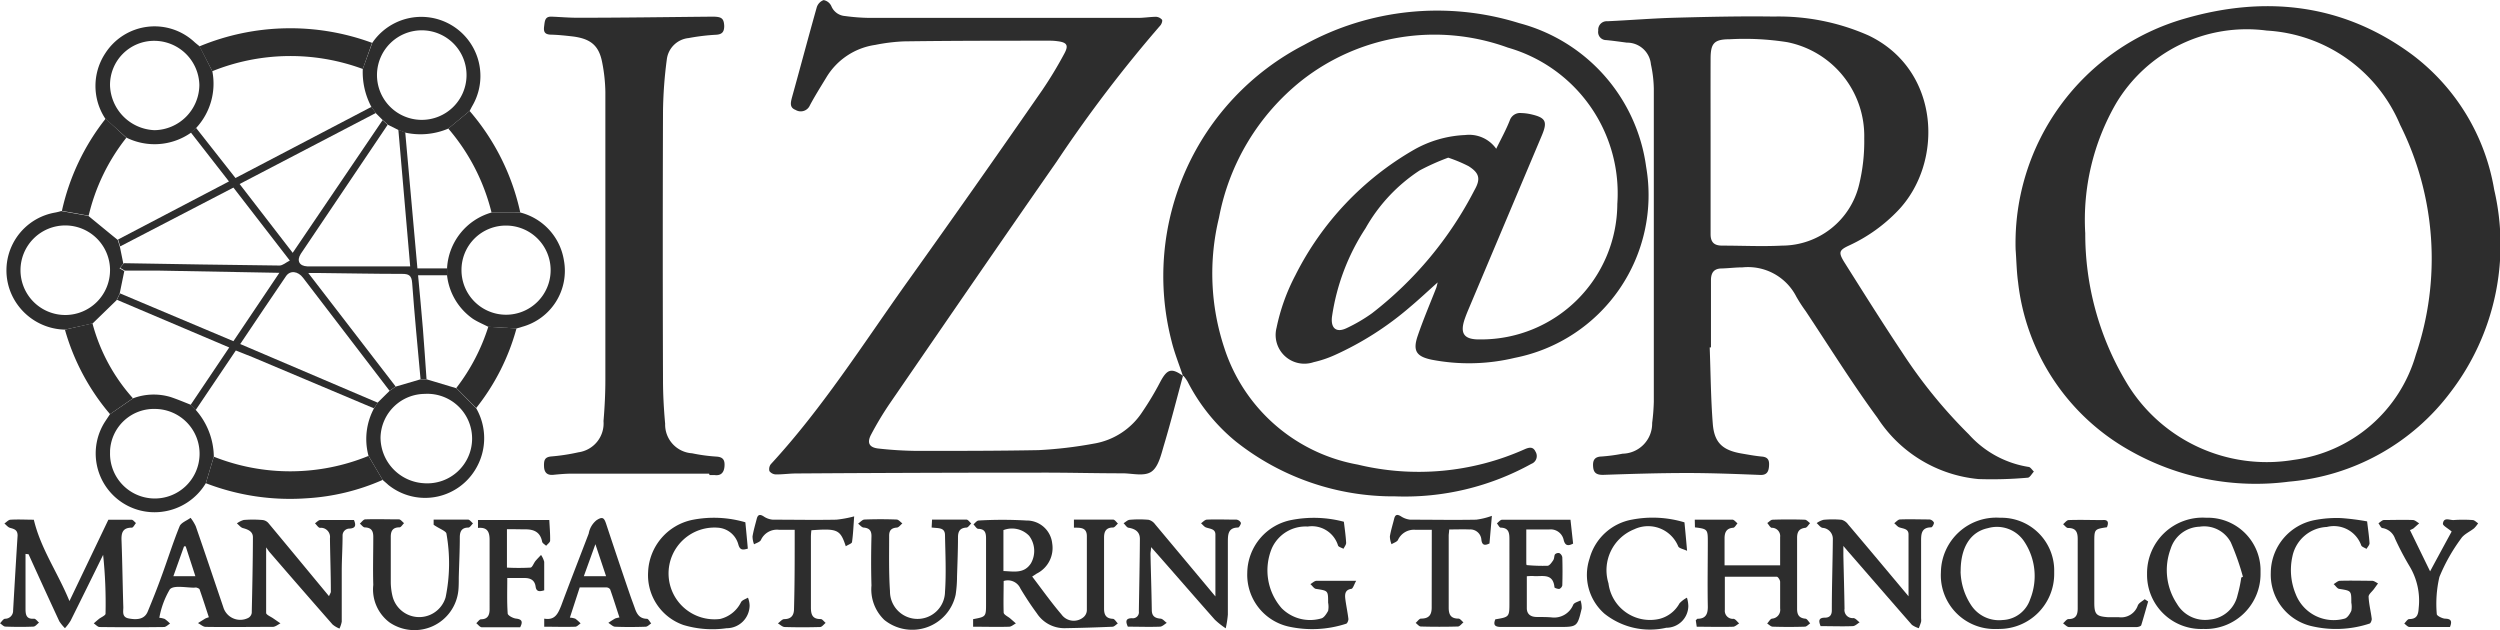 <svg xmlns="http://www.w3.org/2000/svg" width="150.756" height="38" viewBox="0 0 150.756 38">
  <g id="logo" transform="translate(0 0.03)">
    <g id="Capa_1-2" data-name="Capa 1-2" transform="translate(0 -0.03)">
      <path id="Trazado_1" data-name="Trazado 1" d="M170.368,23.532c-.232-.705-.514-1.394-.688-2.111a15.69,15.69,0,0,1,8-17.858,16.589,16.589,0,0,1,12.96-1.311,10.4,10.4,0,0,1,7.66,8.664,10,10,0,0,1-7.921,11.521,11.828,11.828,0,0,1-5.031.108c-.908-.195-1.124-.539-.829-1.418.336-.987.747-1.949,1.12-2.9.029-.075.041-.153.091-.34-.61.543-1.12,1.024-1.659,1.476a18.745,18.745,0,0,1-4.579,2.92,6.681,6.681,0,0,1-1.244.415,1.733,1.733,0,0,1-2.235-2.074,11.99,11.99,0,0,1,1.132-3.16,18.092,18.092,0,0,1,7.171-7.585A6.83,6.83,0,0,1,187.393,9a2,2,0,0,1,1.866.829c.29-.589.6-1.149.829-1.738a.656.656,0,0,1,.693-.415,2.993,2.993,0,0,1,.543.066c.929.207,1.045.44.68,1.3l-4.45,10.547c-.062.149-.124.307-.178.46-.332.933-.062,1.3.941,1.277a8.212,8.212,0,0,0,8.245-8.17,9.137,9.137,0,0,0-6.6-9.427,12.954,12.954,0,0,0-12.442,1.991,13.843,13.843,0,0,0-4.977,8.261,14.247,14.247,0,0,0,.315,7.843,10.4,10.4,0,0,0,8.05,7.05,15.658,15.658,0,0,0,10.066-.925c.282-.124.514-.162.655.145a.5.5,0,0,1-.249.734,15.759,15.759,0,0,1-8.208,1.962,15.279,15.279,0,0,1-9.626-3.318,11.3,11.3,0,0,1-2.9-3.608,2.436,2.436,0,0,0-.245-.34Zm16-13.168a14.018,14.018,0,0,0-1.725.771,10.076,10.076,0,0,0-3.264,3.488,13.165,13.165,0,0,0-2.024,5.346c-.079.684.261.97.875.68a9.7,9.7,0,0,0,1.539-.9,22.264,22.264,0,0,0,6.18-7.428c.382-.672.3-1.029-.357-1.443a8.593,8.593,0,0,0-1.219-.51Z" transform="translate(-99.034 -0.858)" fill="#2d2d2d"/>
      <path id="Trazado_2" data-name="Trazado 2" d="M238.663,22.318c.058,1.539.066,3.081.187,4.616.091,1.141.6,1.588,1.729,1.783.415.071.829.149,1.244.187s.44.3.415.6-.129.523-.527.506c-1.472-.058-2.945-.116-4.421-.116-1.688,0-3.38.054-5.068.112-.386,0-.56-.124-.589-.485s.058-.606.5-.622a10.426,10.426,0,0,0,1.277-.17,1.82,1.82,0,0,0,1.783-1.854,12.234,12.234,0,0,0,.1-1.286V6.728a7.36,7.36,0,0,0-.174-1.472,1.445,1.445,0,0,0-1.456-1.315c-.415-.054-.829-.116-1.244-.153a.485.485,0,0,1-.485-.486.47.47,0,0,1,.008-.087.513.513,0,0,1,.552-.564c1.36-.062,2.712-.174,4.073-.212,1.987-.054,3.973-.1,5.964-.071a13.412,13.412,0,0,1,5.7,1.136c4.355,2.074,4.562,7.685,1.771,10.58a9.666,9.666,0,0,1-2.9,2.074c-.639.294-.7.415-.311,1.041,1.149,1.821,2.293,3.646,3.488,5.437a29.892,29.892,0,0,0,4.01,4.927,6.121,6.121,0,0,0,3.592,1.962c.12,0,.22.182.332.282-.124.129-.241.361-.369.369a24.553,24.553,0,0,1-2.969.083,8.158,8.158,0,0,1-6.092-3.687c-1.493-2.028-2.9-4.284-4.326-6.433a9.31,9.31,0,0,1-.568-.875,3.272,3.272,0,0,0-3.247-1.771c-.415,0-.829.054-1.244.066-.485,0-.664.261-.659.73v4.031Zm.054-12.251h0v5.421c0,.5.224.688.68.693,1.211,0,2.422.062,3.629,0a4.786,4.786,0,0,0,4.645-3.67,10.971,10.971,0,0,0,.311-2.8,5.771,5.771,0,0,0-4.653-5.8,16.519,16.519,0,0,0-3.455-.174c-.966,0-1.157.253-1.157,1.2C238.712,6.65,238.717,8.358,238.717,10.067Z" transform="translate(-135.564 -1.37)" fill="#2d2d2d"/>
      <path id="Trazado_3" data-name="Trazado 3" d="M293.07,15.529A14.078,14.078,0,0,1,303.277,1.615c4.873-1.414,9.576-.9,13.753,2.211a12.834,12.834,0,0,1,4.9,8.108,14.618,14.618,0,0,1-2.617,12.189,13.614,13.614,0,0,1-9.75,5.416,15.394,15.394,0,0,1-9.634-1.891,13.335,13.335,0,0,1-6.71-10.136C293.128,16.852,293.12,16.189,293.07,15.529Zm4.2-1a17.416,17.416,0,0,0,2.41,8.908,9.858,9.858,0,0,0,10.157,4.79,8.853,8.853,0,0,0,7.366-6.333,18.042,18.042,0,0,0-.946-13.873,9.307,9.307,0,0,0-8.042-5.682,9.178,9.178,0,0,0-9.1,4.413A14.03,14.03,0,0,0,297.267,14.526Z" transform="translate(-171.524 -0.495)" fill="#2d2d2d"/>
      <path id="Trazado_4" data-name="Trazado 4" d="M136.787,22.639c-.373,1.373-.722,2.75-1.128,4.114-.182.6-.336,1.356-.771,1.659s-1.153.1-1.75.1c-1.659,0-3.318-.046-4.977-.041q-7.341,0-14.677.05c-.415,0-.829.062-1.244.058a.51.51,0,0,1-.39-.2.489.489,0,0,1,.083-.415c3.094-3.355,5.533-7.2,8.166-10.9q4.148-5.806,8.212-11.671a24.445,24.445,0,0,0,1.311-2.169c.29-.523.178-.7-.415-.771a3.236,3.236,0,0,0-.448-.029c-2.936,0-5.868,0-8.8.041a11.072,11.072,0,0,0-1.725.212,4.123,4.123,0,0,0-2.961,1.978c-.336.552-.68,1.1-.979,1.659a.6.6,0,0,1-.871.282c-.353-.133-.3-.415-.22-.726.506-1.817.987-3.637,1.5-5.454a.676.676,0,0,1,.415-.44.639.639,0,0,1,.465.361.966.966,0,0,0,.829.6,11.853,11.853,0,0,0,1.485.112h16.175c.365,0,.726-.062,1.091-.066a.521.521,0,0,1,.361.178c.041.058-.021.249-.091.332a82.026,82.026,0,0,0-6.262,8.224c-3.384,4.857-6.731,9.734-10.082,14.611a19.459,19.459,0,0,0-1.1,1.833c-.274.506-.129.8.448.858a22.915,22.915,0,0,0,2.331.141c2.439,0,4.877,0,7.312-.046a25.339,25.339,0,0,0,3.318-.39,4.339,4.339,0,0,0,2.953-1.937A17.664,17.664,0,0,0,135.418,23c.415-.776.672-.867,1.389-.353Z" transform="translate(-65.452 0.03)" fill="#2d2d2d"/>
      <path id="Trazado_5" data-name="Trazado 5" d="M89.047,29.942H80.794c-.377,0-.759.033-1.136.071s-.552-.141-.564-.51.037-.568.46-.6a11.84,11.84,0,0,0,1.617-.249,1.757,1.757,0,0,0,1.51-1.879c.07-.829.112-1.659.112-2.488V6.929a9.953,9.953,0,0,0-.195-1.8c-.2-1.024-.713-1.431-1.837-1.559-.415-.046-.829-.091-1.244-.1s-.456-.207-.415-.514.041-.589.448-.572c.547.021,1.091.071,1.638.066,2.683,0,5.367-.041,8.05-.066.556,0,.7.091.722.56,0,.34-.112.51-.485.531a12.673,12.673,0,0,0-1.659.2,1.473,1.473,0,0,0-1.319,1.3,26.1,26.1,0,0,0-.228,3.111q-.029,8.112,0,16.22c0,.875.05,1.754.129,2.625a1.735,1.735,0,0,0,1.622,1.783,10.355,10.355,0,0,0,1.472.2c.415.025.51.228.485.581s-.191.593-.606.531h-.294Z" transform="translate(-46.288 -1.38)" fill="#2d2d2d"/>
      <path id="Trazado_6" data-name="Trazado 6" d="M1.539,77.437v3.318c0,.348.05.63.514.589.1,0,.2.153.3.236-.112.083-.22.236-.336.241-.564.025-1.128.021-1.688,0-.112,0-.22-.133-.328-.2.1-.1.191-.261.3-.274a.481.481,0,0,0,.49-.472c0-.012,0-.025,0-.038.087-1.5.174-3.007.27-4.508,0-.344-.207-.394-.46-.465-.124-.037-.224-.17-.336-.261.124-.079.241-.224.365-.228.477-.029.958,0,1.41,0,.415,1.754,1.443,3.185,2.148,4.906l2.347-4.906H7.926c.1,0,.182.133.274.2-.083.1-.166.278-.249.278-.556,0-.643.315-.622.784.05,1.34.066,2.683.108,4.023,0,.261-.091.589.323.668.6.116.979,0,1.149-.415.29-.7.572-1.406.829-2.119.369-1,.688-2.028,1.091-3.019.091-.224.435-.344.664-.514a2.7,2.7,0,0,1,.311.506c.564,1.622,1.107,3.252,1.659,4.873a1.066,1.066,0,0,0,1.518.651.415.415,0,0,0,.2-.294c.033-1.522.066-3.044.071-4.562,0-.348-.29-.473-.606-.556-.133-.037-.241-.187-.361-.282a1.286,1.286,0,0,1,.415-.207,6.84,6.84,0,0,1,1.091,0,.546.546,0,0,1,.386.178c1.207,1.447,2.405,2.9,3.662,4.417.071-.162.112-.212.112-.261,0-1.078-.041-2.152-.054-3.231a.555.555,0,0,0-.474-.627.571.571,0,0,0-.119,0c-.108,0-.207-.178-.311-.274.108-.071.216-.2.323-.2h2.028c.137.319.1.5-.27.518a.415.415,0,0,0-.416.413c0,.012,0,.023,0,.034,0,.68-.046,1.356-.05,2.036v3.131a1.685,1.685,0,0,1-.137.415,1.537,1.537,0,0,1-.415-.245q-1.9-2.165-3.787-4.351c-.075-.083-.129-.178-.22-.3v3.952c0,.116.29.228.448.344l.415.286c-.153.075-.307.212-.465.212-1.348,0-2.7.021-4.044,0-.158,0-.307-.149-.465-.228l.44-.274a1.809,1.809,0,0,1,.216-.079c-.182-.556-.361-1.116-.552-1.659,0-.058-.108-.1-.174-.124a.3.3,0,0,0-.149,0c-.51,0-1.244-.162-1.476.1a5.121,5.121,0,0,0-.635,1.717,1.154,1.154,0,0,1,.328.071,2.263,2.263,0,0,1,.319.278c-.124.071-.245.207-.369.207q-1.933.025-3.878,0c-.116,0-.232-.141-.353-.22.1-.091.207-.182.315-.27s.394-.207.394-.311a28.111,28.111,0,0,0-.145-3.55q-.975,1.991-1.962,3.973a2.9,2.9,0,0,1-.34.448,2.59,2.59,0,0,1-.34-.415q-.939-2.022-1.854-4.044Zm9.659-.456h-.1l-.643,1.8h1.327Z" transform="translate(0 -44.035)" fill="#2d2d2d"/>
      <path id="Trazado_7" data-name="Trazado 7" d="M145.058,78.954c.61.8,1.153,1.568,1.763,2.281a.912.912,0,0,0,1.272.216c.019-.013.037-.027.055-.042a.573.573,0,0,0,.207-.415V76.52c0-.552-.415-.506-.78-.514V75.52h2.364c.1,0,.195.153.29.241-.1.083-.195.236-.294.236-.415,0-.543.232-.543.6v4.288c0,.361.108.6.531.618.1,0,.2.182.3.278-.108.071-.216.2-.328.2q-1.431.062-2.87.087a1.975,1.975,0,0,1-1.688-.9c-.353-.477-.68-.979-.987-1.489a.829.829,0,0,0-1.012-.456c0,.626-.021,1.265,0,1.9,0,.129.257.241.394.357l.344.3c-.141.071-.278.2-.415.2-.709.021-1.418,0-2.165,0v-.456c.771-.145.78-.145.78-.917V76.677c0-.332-.041-.589-.469-.6-.1,0-.195-.174-.29-.27.1-.083.207-.232.315-.232a24.538,24.538,0,0,1,2.87,0,1.543,1.543,0,0,1,1.564,1.385,1.725,1.725,0,0,1-.937,1.817Zm-1.734-2.8v2.468c.614.021,1.244.178,1.659-.465a1.513,1.513,0,0,0-.108-1.659,1.434,1.434,0,0,0-1.551-.344Z" transform="translate(-82.815 -44.187)" fill="#2d2d2d"/>
      <path id="Trazado_8" data-name="Trazado 8" d="M246.42,75.5h2.269c.1,0,.207.145.307.224-.083.091-.166.257-.257.265-.415.029-.523.286-.523.639v1.626h3.351v-1.7a.5.5,0,0,0-.436-.56.53.53,0,0,0-.058,0c-.1,0-.191-.191-.282-.29.108-.07.216-.2.323-.2q.97-.033,1.941,0c.108,0,.211.133.319.207-.1.1-.182.27-.29.282-.382.046-.494.253-.494.606v4.28c0,.353.116.556.5.593.1,0,.195.182.29.282-.108.071-.216.2-.323.2-.647.021-1.29.021-1.937,0-.112,0-.224-.124-.336-.191.1-.1.182-.274.294-.294a.531.531,0,0,0,.495-.564.48.48,0,0,0-.005-.049V79.254c0-.112-.129-.311-.2-.311h-3.135v2a.485.485,0,0,0,.428.537.456.456,0,0,0,.083,0c.124,0,.236.178.353.278-.124.07-.249.2-.373.2-.713.021-1.427,0-2.186,0l-.058-.39c.062-.054.083-.091.108-.091.494,0,.626-.286.618-.751-.025-1.311,0-2.621,0-3.932,0-.709-.033-.738-.776-.829Z" transform="translate(-144.221 -44.164)" fill="#2d2d2d"/>
      <path id="Trazado_9" data-name="Trazado 9" d="M269.687,80.117V76.384c0-.332-.286-.336-.531-.415-.124-.029-.22-.17-.332-.257.116-.083.228-.224.344-.228.6-.025,1.194,0,1.788,0a.352.352,0,0,1,.265.195c0,.087-.1.282-.17.282-.618,0-.606.452-.606.867v4.624a.8.8,0,0,1,0,.2c-.037.133-.091.261-.137.39a1.478,1.478,0,0,1-.415-.2c-1.265-1.443-2.522-2.9-3.782-4.346-.087-.1-.174-.2-.353-.415v.606c.025,1.058.054,2.119.07,3.177a.489.489,0,0,0,.527.568c.133,0,.257.17.382.257-.133.079-.27.224-.415.228-.643.025-1.29,0-1.937,0-.124-.3-.137-.51.261-.51.286,0,.415-.158.415-.44,0-1.439.05-2.878.062-4.317a.664.664,0,0,0-.622-.659c-.129-.025-.236-.187-.353-.286a1.241,1.241,0,0,1,.415-.2,5.989,5.989,0,0,1,1.091,0,.722.722,0,0,1,.386.274C267.248,77.2,268.438,78.628,269.687,80.117Z" transform="translate(-154.598 -44.16)" fill="#2d2d2d"/>
      <path id="Trazado_10" data-name="Trazado 10" d="M168.907,80.135V76.4c0-.328-.294-.336-.539-.415-.124-.029-.22-.17-.328-.261.116-.079.232-.216.353-.22.593-.025,1.19,0,1.788,0a.345.345,0,0,1,.265.2c0,.083-.112.278-.174.278-.622,0-.61.46-.614.867v4.38a5.966,5.966,0,0,1-.129.829,4.922,4.922,0,0,1-.651-.514c-1.273-1.435-2.534-2.9-3.849-4.384,0,.17-.037.286-.037.415.025,1.124.062,2.248.079,3.376,0,.353.174.494.518.523.133,0,.257.166.386.257-.137.079-.27.224-.415.228-.643.025-1.29,0-1.933,0-.133-.294-.153-.51.249-.51a.365.365,0,0,0,.415-.415c.021-1.456.054-2.9.062-4.371,0-.415-.274-.6-.668-.668-.116,0-.212-.178-.315-.274.124-.075.245-.2.369-.207a6.545,6.545,0,0,1,1.141,0,.708.708,0,0,1,.39.27C166.46,77.207,167.654,78.634,168.907,80.135Z" transform="translate(-95.615 -44.169)" fill="#2d2d2d"/>
      <path id="Trazado_11" data-name="Trazado 11" d="M40.593,67.7A13.231,13.231,0,0,1,36,68.809,14.105,14.105,0,0,1,29.93,67.9c.162-.531.319-1.066.481-1.6a12.467,12.467,0,0,0,9.327-.046Z" transform="translate(-17.517 -38.761)" fill="#2d2d2d"/>
      <path id="Trazado_12" data-name="Trazado 12" d="M54.244,61.188c-.286-.485-.572-.966-.854-1.452a3.9,3.9,0,0,1,.332-2.866l.216-.34.722-.713.369-.257,1.5-.44h.361l1.8.539,1.194,1.207a3.624,3.624,0,0,1-.075,3.733,3.538,3.538,0,0,1-4.872,1.139,3.639,3.639,0,0,1-.354-.251C54.468,61.378,54.356,61.291,54.244,61.188ZM56.852,56a2.688,2.688,0,0,0-2.737,2.634,2.774,2.774,0,0,0,2.634,2.754,2.7,2.7,0,1,0,.1-5.392Z" transform="translate(-31.168 -32.247)" fill="#2d2d2d"/>
      <path id="Trazado_13" data-name="Trazado 13" d="M53.317,3.981a3.567,3.567,0,0,1,6.055,3.762c-.066.112-.124.232-.187.348L57.9,9.152a4.279,4.279,0,0,1-2.584.245L54.9,9.239l-.643-.319-.307-.278-.415-.415-.274-.386a4.474,4.474,0,0,1-.518-2.285ZM59,5.971a2.7,2.7,0,1,0-2.737,2.654h.016A2.7,2.7,0,0,0,59,5.971Z" transform="translate(-30.867 -1.397)" fill="#2d2d2d"/>
      <path id="Trazado_14" data-name="Trazado 14" d="M14.473,9.367a3.571,3.571,0,0,1,0-3.94,3.53,3.53,0,0,1,5.392-.664c.1.087.2.166.3.245l.763,1.5a3.927,3.927,0,0,1-.983,3.43l-.311.282a3.824,3.824,0,0,1-3.89.29Zm.286-1.987a2.793,2.793,0,0,0,2.687,2.683,2.75,2.75,0,0,0,2.7-2.725,2.725,2.725,0,0,0-2.7-2.663A2.657,2.657,0,0,0,14.759,7.381Z" transform="translate(-8.124 -2.213)" fill="#2d2d2d"/>
      <path id="Trazado_15" data-name="Trazado 15" d="M20.994,61.074c-.162.535-.319,1.07-.481,1.6A3.6,3.6,0,0,1,17.867,64.4a3.546,3.546,0,0,1-3.434-5.433c.1-.153.2-.3.3-.452l1.394-.958a3.542,3.542,0,0,1,2.277-.071c.415.141.792.3,1.186.456l.307.307A4.339,4.339,0,0,1,20.994,61.074Zm-6.258-.245A2.7,2.7,0,1,0,17.5,58.2a2.65,2.65,0,0,0-2.764,2.532C14.737,60.766,14.737,60.8,14.736,60.829Z" transform="translate(-8.1 -33.539)" fill="#2d2d2d"/>
      <path id="Trazado_16" data-name="Trazado 16" d="M69.417,30.864a3.553,3.553,0,0,1,2.629,2.878,3.5,3.5,0,0,1-2.522,4.015l-.336.1-1.7-.1c-.307-.158-.63-.29-.921-.477A3.7,3.7,0,0,1,65,34.651v-.415a3.7,3.7,0,0,1,2.7-3.376Zm-3.546,3.471a2.688,2.688,0,1,0,2.712-2.683A2.673,2.673,0,0,0,65.871,34.335Z" transform="translate(-38.042 -18.049)" fill="#2d2d2d"/>
      <path id="Trazado_17" data-name="Trazado 17" d="M285.585,81.955a3.24,3.24,0,0,1-3.376-3.43,3.338,3.338,0,0,1,3.567-3.276,3.185,3.185,0,0,1,3.264,3.1q0,.136,0,.272a3.318,3.318,0,0,1-3.3,3.333C285.684,81.958,285.634,81.957,285.585,81.955Zm-2.19-3.467a3.836,3.836,0,0,0,.647,2.049,2.011,2.011,0,0,0,1.887.879,1.825,1.825,0,0,0,1.659-1.244,3.754,3.754,0,0,0-.34-3.467,1.97,1.97,0,0,0-2.206-.829C284,76.095,283.391,77.028,283.4,78.488Z" transform="translate(-165.167 -44.027)" fill="#2d2d2d"/>
      <path id="Trazado_18" data-name="Trazado 18" d="M4.462,37.816a3.619,3.619,0,0,1-3.193-2.074,3.538,3.538,0,0,1,2.555-4.977c.145-.025.29-.062.415-.1l1.634.29,1.481,1.215.294.236.129.415.207,1.016-.228.282.286.166-.282,1.373-.187.386L6.133,37.443Zm2.721-3.583a2.7,2.7,0,1,0-2.7,2.7H4.5A2.7,2.7,0,0,0,7.182,34.233Z" transform="translate(-0.547 -17.938)" fill="#2d2d2d"/>
      <path id="Trazado_19" data-name="Trazado 19" d="M29.776,6.667,29,5.17a14.275,14.275,0,0,1,10.41-.212l-.56,1.576A12.59,12.59,0,0,0,29.776,6.667Z" transform="translate(-16.973 -2.374)" fill="#2d2d2d"/>
      <path id="Trazado_20" data-name="Trazado 20" d="M315.581,81.954a3.263,3.263,0,0,1-3.4-3.318,3.35,3.35,0,0,1,3.563-3.388,3.185,3.185,0,0,1,3.28,3.088c0,.09,0,.181,0,.272a3.318,3.318,0,0,1-3.286,3.349C315.682,81.957,315.631,81.956,315.581,81.954Zm2.281-3.1.1-.046a15.106,15.106,0,0,0-.73-2.074,1.816,1.816,0,0,0-1.883-.946,1.9,1.9,0,0,0-1.746,1.335,3.674,3.674,0,0,0,.382,3.318,1.962,1.962,0,0,0,1.995.946,1.883,1.883,0,0,0,1.659-1.476A7.971,7.971,0,0,0,317.862,78.852Z" transform="translate(-182.708 -44.027)" fill="#2d2d2d"/>
      <path id="Trazado_21" data-name="Trazado 21" d="M187.173,75.5c.05.415.112.829.137,1.273,0,.116-.1.236-.162.357-.112-.066-.3-.108-.328-.2a1.648,1.648,0,0,0-1.829-1.141,2.227,2.227,0,0,0-2.161,1.311,3.463,3.463,0,0,0,.593,3.616,2.418,2.418,0,0,0,2.385.614c.166-.037.315-.278.415-.456a1.3,1.3,0,0,0,0-.494c0-.73,0-.717-.709-.829-.133,0-.241-.191-.361-.29.124-.071.249-.2.373-.2h2.389c-.129.228-.195.473-.29.485-.353.05-.394.286-.373.539.046.415.145.854.195,1.282,0,.091-.066.265-.137.282a6.6,6.6,0,0,1-3.475.17,3.2,3.2,0,0,1-2.488-3.247,3.289,3.289,0,0,1,2.7-3.185A7.048,7.048,0,0,1,187.173,75.5Z" transform="translate(-106.134 -44.037)" fill="#2d2d2d"/>
      <path id="Trazado_22" data-name="Trazado 22" d="M335.983,75.484c.054.465.12.892.145,1.319,0,.108-.116.224-.182.34-.108-.071-.29-.124-.319-.216a1.752,1.752,0,0,0-2.074-1.107,2.223,2.223,0,0,0-2.074,1.771,3.782,3.782,0,0,0,.2,2.285,2.455,2.455,0,0,0,2.957,1.468c.166-.05.311-.286.394-.465a1.3,1.3,0,0,0,0-.494c0-.726,0-.713-.709-.829-.133,0-.236-.191-.357-.29.129-.071.253-.2.382-.2.647-.021,1.29,0,1.937,0,.12,0,.241.1.357.158l-.249.344c-.112.153-.328.315-.319.465.021.448.137.888.191,1.335,0,.091-.066.261-.133.278a6.441,6.441,0,0,1-3.567.137,3.185,3.185,0,0,1-2.389-3.2,3.256,3.256,0,0,1,2.687-3.185,6.923,6.923,0,0,1,1.576-.112A14.621,14.621,0,0,1,335.983,75.484Z" transform="translate(-193.24 -44.043)" fill="#2d2d2d"/>
      <path id="Trazado_23" data-name="Trazado 23" d="M129.192,75.965l.025-.477h2.074c.1,0,.195.153.29.236-.1.087-.187.241-.286.245-.39.021-.51.22-.514.576,0,.792-.033,1.588-.058,2.385a7.329,7.329,0,0,1-.083,1.087,2.679,2.679,0,0,1-4.3,1.522,2.548,2.548,0,0,1-.776-2.074c-.029-.991-.025-1.987,0-2.982,0-.332-.129-.481-.46-.514-.124,0-.232-.153-.348-.236.129-.087.257-.245.386-.249.647-.025,1.294-.025,1.937,0,.12,0,.232.153.348.232-.108.091-.216.245-.332.253-.34.025-.469.178-.465.506,0,1.107-.025,2.219.05,3.318a1.659,1.659,0,0,0,3.318.05c.079-1.136.021-2.281,0-3.422C129.992,75.944,129.59,76.019,129.192,75.965Z" transform="translate(-73.012 -44.155)" fill="#2d2d2d"/>
      <path id="Trazado_24" data-name="Trazado 24" d="M56.77,75.792v-.311h2.074c.1,0,.2.149.3.228-.091.091-.182.249-.278.253-.39,0-.514.216-.518.572,0,.829-.041,1.622-.062,2.434,0,.265,0,.531-.025.792a2.662,2.662,0,0,1-4.147,1.924,2.485,2.485,0,0,1-.983-2.264c-.029-.962,0-1.924,0-2.9,0-.365-.124-.556-.51-.568-.1,0-.2-.149-.3-.228.108-.091.212-.253.323-.257.676-.025,1.356,0,2.036,0,.1,0,.2.145.307.228-.091.087-.182.253-.274.253-.415,0-.535.224-.527.606v2.733a3.755,3.755,0,0,0,.108.829,1.659,1.659,0,0,0,3.2.046,10.182,10.182,0,0,0,.046-3.849C57.492,76.157,57.081,76.016,56.77,75.792Z" transform="translate(-30.621 -44.148)" fill="#2d2d2d"/>
      <path id="Trazado_25" data-name="Trazado 25" d="M219.232,78.949v1.924c0,.357.228.527.585.531s.6,0,.9.025a1.244,1.244,0,0,0,1.315-.767c.066-.129.29-.174.44-.257a1.447,1.447,0,0,1,.07.485c-.265,1.116-.274,1.116-1.414,1.116h-3.434c-.353,0-.514-.091-.361-.46.85-.141.85-.141.85-1.029V76.734c0-.382-.025-.705-.527-.717-.079,0-.153-.17-.228-.257.1-.079.207-.22.315-.22h4.122l.158,1.439c-.311.162-.481.124-.568-.216a.8.8,0,0,0-.883-.635H219.2v1.966c0,.062,0,.182.033.182a10.558,10.558,0,0,0,1.244.041c.12,0,.253-.195.34-.323s.05-.265.116-.369a.29.29,0,0,1,.261-.071.361.361,0,0,1,.178.249q.025.829,0,1.692a.3.3,0,0,1-.187.22c-.091,0-.282-.058-.286-.1-.083-.892-.763-.63-1.282-.68A2.853,2.853,0,0,0,219.232,78.949Z" transform="translate(-127.161 -44.199)" fill="#2d2d2d"/>
      <path id="Trazado_26" data-name="Trazado 26" d="M100.1,75.525c.05.514.1,1.037.149,1.588-.294.083-.473.112-.572-.249a1.369,1.369,0,0,0-1.17-1.008,2.767,2.767,0,1,0,.066,5.5,1.9,1.9,0,0,0,1.269-1.02c.071-.12.261-.178.415-.265a1.4,1.4,0,0,1,.1.473,1.385,1.385,0,0,1-1.393,1.369,6.029,6.029,0,0,1-2.6-.195,3.18,3.18,0,0,1-2.128-3.2A3.347,3.347,0,0,1,96.9,75.38,6.727,6.727,0,0,1,100.1,75.525Z" transform="translate(-55.153 -44.03)" fill="#2d2d2d"/>
      <path id="Trazado_27" data-name="Trazado 27" d="M83.667,81.29c-.191-.581-.365-1.141-.56-1.692a.279.279,0,0,0-.224-.12H81.27L80.677,81.3a1.082,1.082,0,0,1,.332.066,2.511,2.511,0,0,1,.315.282c-.112.071-.216.2-.328.2-.61.021-1.219,0-1.866,0V81.36c.647.116.829-.3,1.024-.784.539-1.452,1.107-2.9,1.659-4.346a1.325,1.325,0,0,1,.465-.8c.369-.245.464-.145.581.2.477,1.443.966,2.9,1.452,4.317.087.253.182.5.27.747.124.365.278.668.742.676.087,0,.174.182.257.278-.108.071-.22.195-.332.2-.61.021-1.244.025-1.837,0-.137,0-.27-.149-.415-.232a4.782,4.782,0,0,1,.415-.265A1.481,1.481,0,0,1,83.667,81.29ZM81.519,78.8h1.34l-.643-1.929Z" transform="translate(-46.312 -44.055)" fill="#2d2d2d"/>
      <path id="Trazado_28" data-name="Trazado 28" d="M236.618,75.518c.05.518.1,1.041.158,1.717-.249-.116-.465-.145-.531-.261a1.962,1.962,0,0,0-2.658-1.037,2.656,2.656,0,0,0-1.551,3.256,2.524,2.524,0,0,0,3.065,2.148,1.912,1.912,0,0,0,1.219-.941,1.715,1.715,0,0,1,.448-.34,1.881,1.881,0,0,1,.083.514,1.327,1.327,0,0,1-1.331,1.3,4.4,4.4,0,0,1-3.733-.854,3.114,3.114,0,0,1-.892-3.318,3.245,3.245,0,0,1,2.576-2.352A6.611,6.611,0,0,1,236.618,75.518Z" transform="translate(-135.041 -44.019)" fill="#2d2d2d"/>
      <path id="Trazado_29" data-name="Trazado 29" d="M71.1,76.132V78.45a13.4,13.4,0,0,0,1.414,0c.116,0,.2-.278.319-.415s.216-.232.323-.348a1.323,1.323,0,0,1,.191.415v1.717c-.245.071-.473.116-.518-.224-.058-.415-.34-.523-.705-.518H71.12c0,.73-.025,1.435.025,2.136,0,.12.315.29.5.311.382.041.415.207.253.523H69.582c-.112,0-.22-.158-.332-.245.1-.083.187-.232.286-.236.415,0,.523-.265.518-.63V76.787c0-.473-.116-.784-.7-.73V75.58h4.3c.021.415.058.829.05,1.244,0,.1-.153.207-.241.311-.083-.083-.224-.153-.241-.249-.116-.593-.514-.755-1.053-.742C71.83,76.14,71.485,76.132,71.1,76.132Z" transform="translate(-40.53 -44.222)" fill="#2d2d2d"/>
      <path id="Trazado_30" data-name="Trazado 30" d="M350.143,81.971H347.7c-.108,0-.212-.133-.315-.207.1-.1.2-.27.3-.27.481,0,.547-.282.572-.676A4.024,4.024,0,0,0,347.7,78.3a16.79,16.79,0,0,1-.871-1.659.961.961,0,0,0-.759-.635c-.091,0-.162-.191-.241-.29.112-.066.22-.191.332-.195.581,0,1.161-.021,1.738,0,.133,0,.257.129.386.2l-.344.307a1.261,1.261,0,0,1-.212.1c.394.8.776,1.593,1.215,2.488q.709-1.319,1.3-2.4c-.224-.195-.543-.357-.527-.477.05-.415.415-.2.647-.216a8.053,8.053,0,0,1,1.141,0c.116,0,.224.129.336.195a1.892,1.892,0,0,1-.241.3c-.261.212-.61.353-.784.614a10.74,10.74,0,0,0-1.311,2.323,7.162,7.162,0,0,0-.158,2.24c0,.1.311.257.489.274C350.168,81.477,350.3,81.577,350.143,81.971Z" transform="translate(-202.403 -44.163)" fill="#2d2d2d"/>
      <path id="Trazado_31" data-name="Trazado 31" d="M204.616,75.739h-1a1.057,1.057,0,0,0-1.041.618c-.066.116-.257.17-.386.253a1.321,1.321,0,0,1-.1-.473c.058-.357.17-.705.257-1.058.066-.278.2-.282.415-.149a1.241,1.241,0,0,0,.556.2c1.327,0,2.654.025,3.977,0a4.365,4.365,0,0,0,.946-.232l-.145,1.667c-.249.116-.452.149-.489-.245a.669.669,0,0,0-.722-.6c-.382-.017-.792,0-1.219,0,0,.137-.029.265-.029.39v4.326c0,.415.124.659.589.659.1,0,.2.145.3.228-.112.087-.22.245-.332.249-.747.021-1.493.021-2.235,0-.108,0-.212-.141-.315-.216.108-.091.22-.265.328-.261.485,0,.639-.236.639-.672C204.612,78.883,204.616,77.332,204.616,75.739Z" transform="translate(-118.276 -43.792)" fill="#2d2d2d"/>
      <path id="Trazado_32" data-name="Trazado 32" d="M111.962,75.742h-.95a1.061,1.061,0,0,0-1.087.618c-.062.12-.261.174-.415.257a1.4,1.4,0,0,1-.091-.473c.058-.357.162-.705.253-1.058.066-.27.2-.29.415-.153a1.152,1.152,0,0,0,.556.2c1.273,0,2.551.025,3.828,0a6.807,6.807,0,0,0,1.078-.2c-.041.531-.058,1.041-.129,1.539,0,.1-.232.166-.377.265-.332-1.008-.5-1.082-2.074-.966a3.627,3.627,0,0,0-.029.373V80.42c0,.415.079.713.589.705.1,0,.2.153.3.232-.112.087-.22.245-.332.249-.709.021-1.423.021-2.132,0-.141,0-.278-.141-.415-.22.129-.091.253-.257.382-.257.415,0,.589-.228.589-.618C111.966,78.923,111.962,77.351,111.962,75.742Z" transform="translate(-64.04 -43.795)" fill="#2d2d2d"/>
      <path id="Trazado_33" data-name="Trazado 33" d="M69.522,22.226H67.789a12.268,12.268,0,0,0-2.609-5.064L66.466,16.1A13.85,13.85,0,0,1,69.522,22.226Z" transform="translate(-38.148 -9.41)" fill="#2d2d2d"/>
      <path id="Trazado_34" data-name="Trazado 34" d="M302.616,76.006c-.759.116-.763.116-.763.917v3.629c0,.717.129.829.829.879h.647a1.062,1.062,0,0,0,1.149-.709c.066-.158.274-.253.415-.377l.207.137c-.137.477-.27.958-.415,1.427-.021.066-.182.116-.282.116h-4.073c-.12,0-.241-.145-.361-.224.108-.091.216-.257.328-.257.448,0,.556-.257.556-.643V76.723c0-.415-.1-.672-.581-.672-.1,0-.2-.145-.3-.228.108-.087.22-.245.332-.249.676-.025,1.356,0,2.032,0C302.716,75.533,302.72,75.744,302.616,76.006Z" transform="translate(-175.562 -44.212)" fill="#2d2d2d"/>
      <path id="Trazado_35" data-name="Trazado 35" d="M10.613,23.072,9,22.782a13.734,13.734,0,0,1,2.638-5.562l1.248,1.153A12,12,0,0,0,10.613,23.072Z" transform="translate(-5.267 -10.066)" fill="#2d2d2d"/>
      <path id="Trazado_36" data-name="Trazado 36" d="M9.44,47.362,11.1,46.98A10.989,10.989,0,0,0,13.542,51.5l-1.381.958A13.523,13.523,0,0,1,9.44,47.362Z" transform="translate(-5.525 -27.483)" fill="#2d2d2d"/>
      <path id="Trazado_37" data-name="Trazado 37" d="M68.284,47.48l1.7.1a13.319,13.319,0,0,1-2.43,4.8l-1.2-1.207A11.915,11.915,0,0,0,68.284,47.48Z" transform="translate(-38.838 -27.776)" fill="#2d2d2d"/>
      <path id="Trazado_38" data-name="Trazado 38" d="M32.5,33.688,25.2,30.61,24.171,30.2l-2.422,3.592-.307-.307,2.331-3.467L17,27.143l.187-.386,6.839,2.882,2.77-4.122-7.245-.133H17.477l-.286-.166.228-.282c3.127.054,6.258.108,9.385.141.195,0,.386-.182.622-.3-1.19-1.539-2.3-2.974-3.4-4.4L17.2,23.921c-.046-.133-.087-.265-.129-.415l6.686-3.5-2.3-2.953.311-.282L24.15,19.8l8.2-4.292.265.369-8.216,4.284L27.6,24.311l5.421-8,.307.278-5.238,7.78c-.265.415-.091.738.386.759h6.209q-.356-4.11-.713-8.241l.415.162c.249,2.729.489,5.437.734,8.2h1.788v.415H35.161c.1,1.116.207,2.165.29,3.218s.149,2.032.22,3.048h-.361c-.174-1.929-.365-3.857-.506-5.806-.033-.456-.212-.543-.6-.543-1.692,0-3.384-.037-5.076-.054h-.589l5.271,6.847-.369.257L31.964,30.7q-1.874-2.443-3.733-4.877c-.311-.415-.784-.465-1.029-.112-.921,1.348-1.829,2.708-2.766,4.1l8.295,3.538Z" transform="translate(-9.95 -9.065)" fill="#2d2d2d"/>
    </g>
  </g>
</svg>
